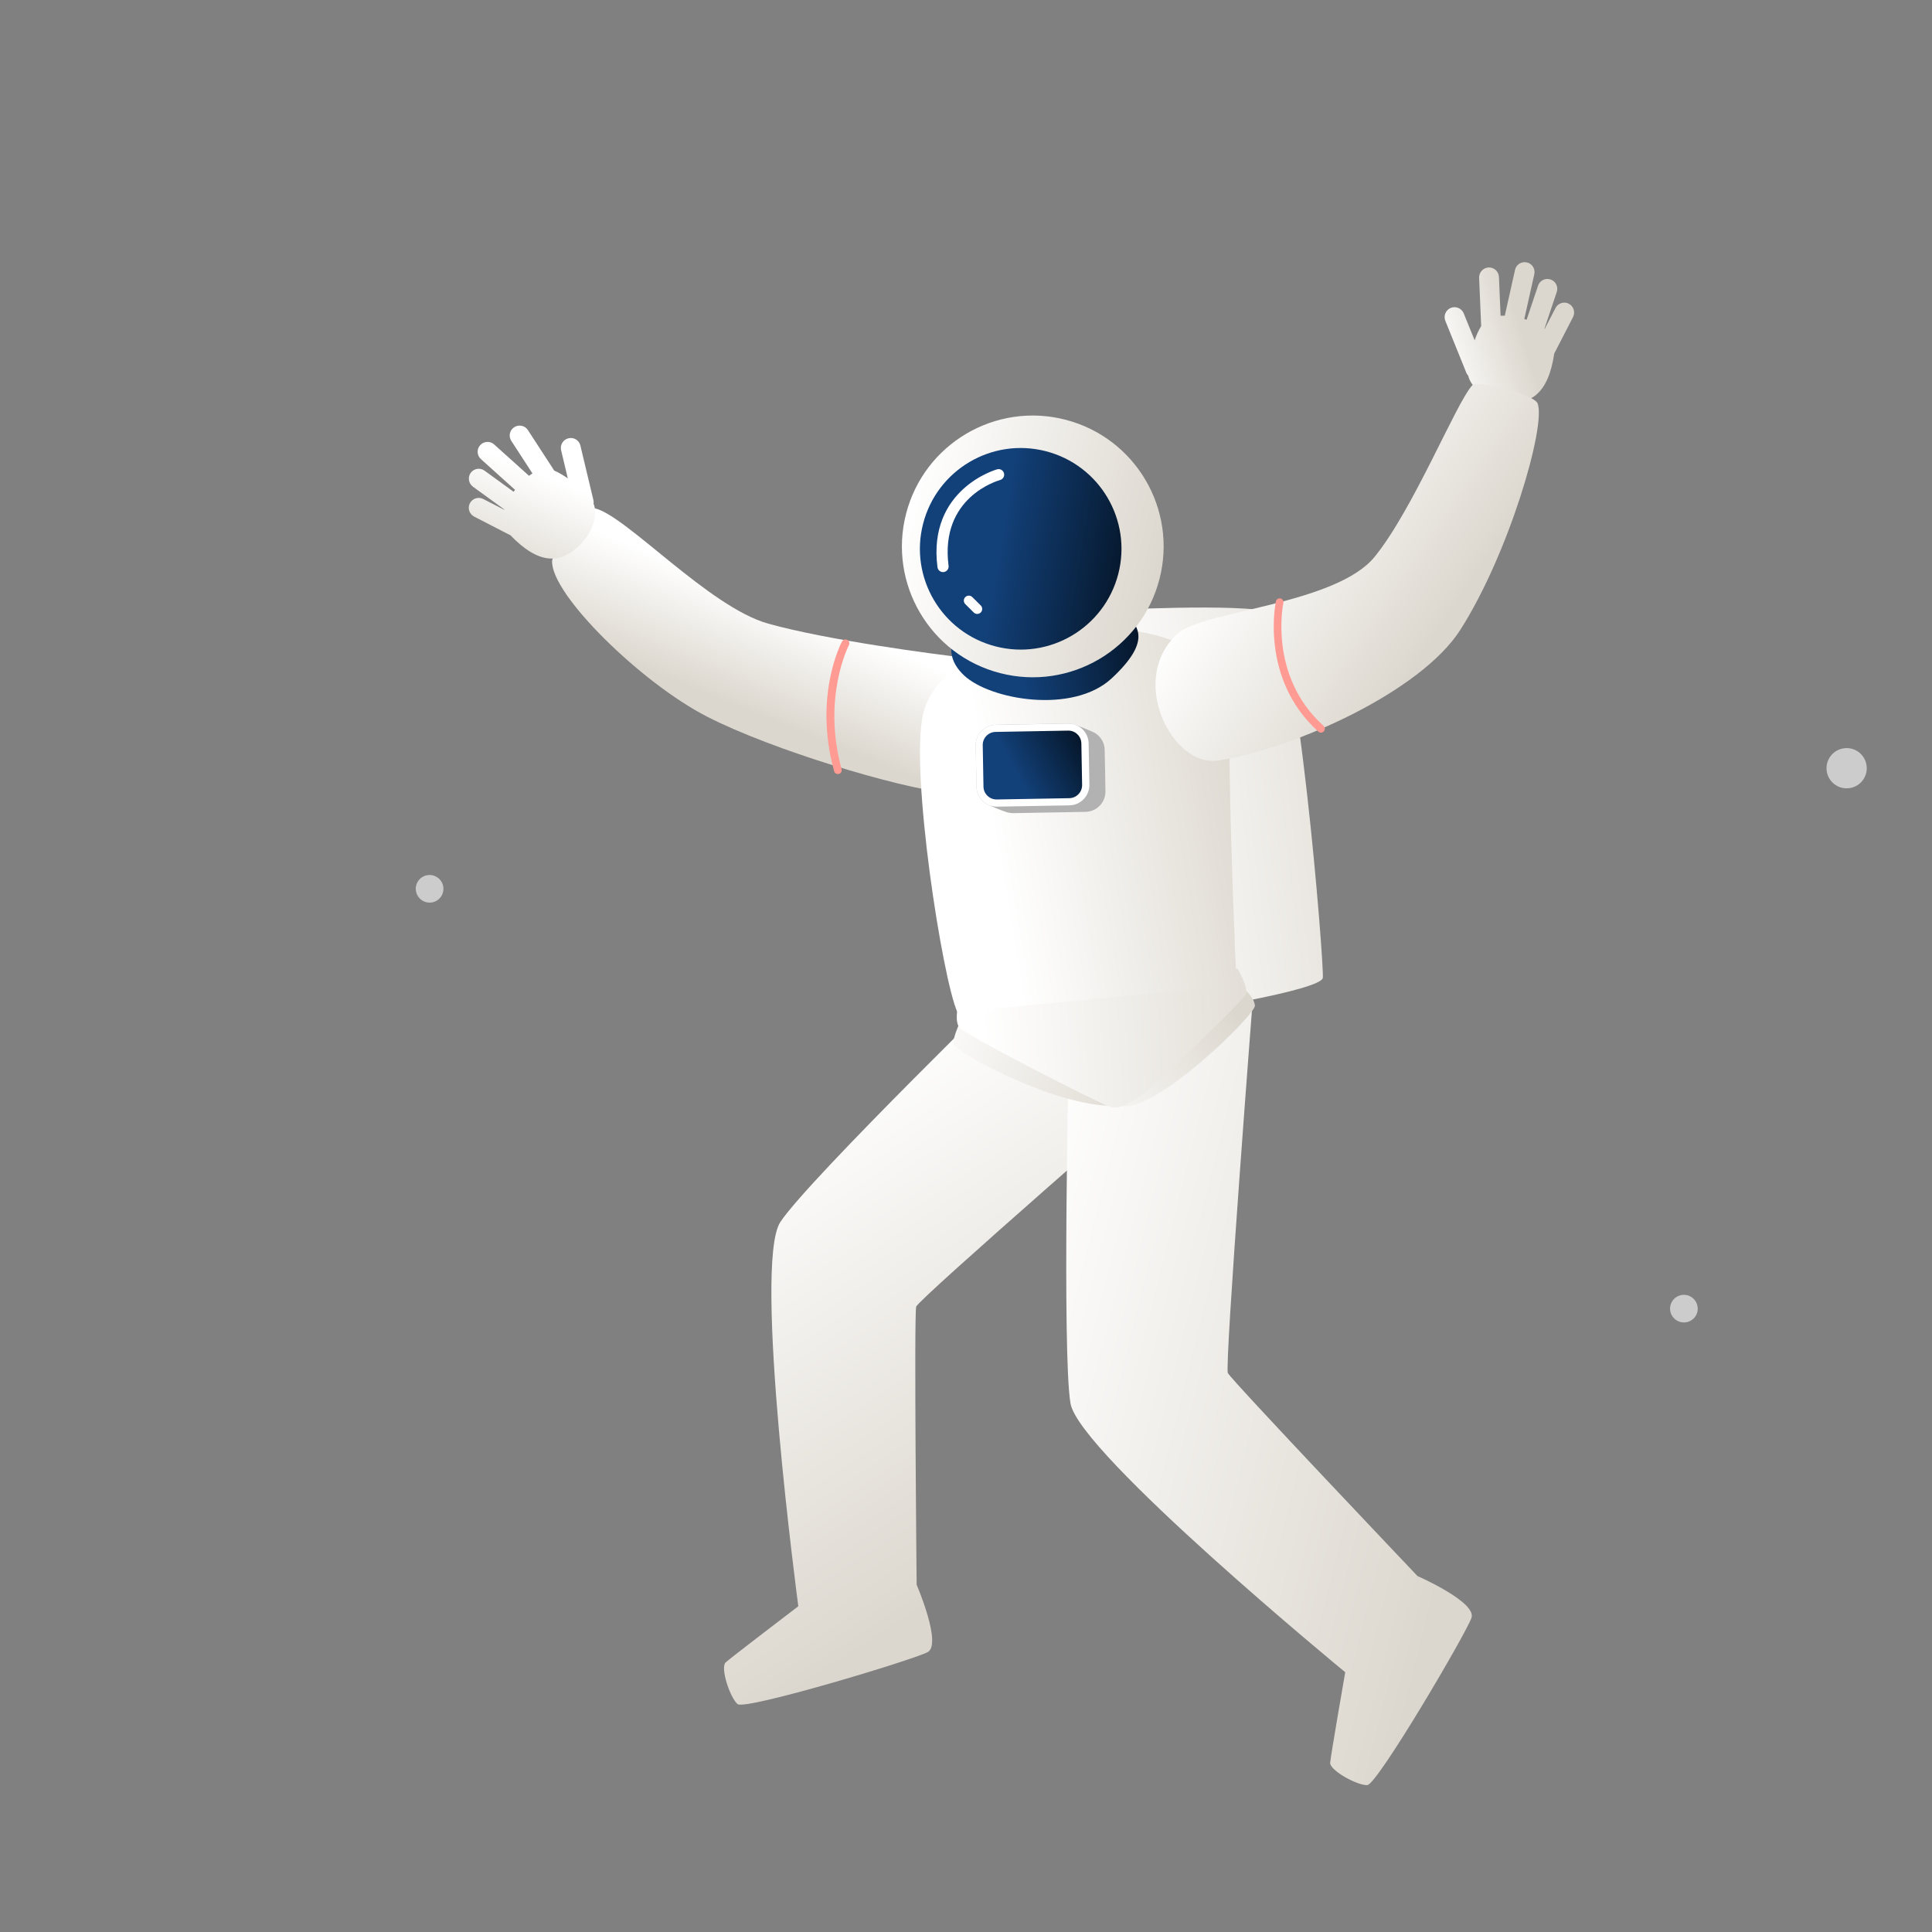 <svg width="152" height="152" viewBox="0 0 152 152" fill="none" xmlns="http://www.w3.org/2000/svg">
<rect x="0" y="0" width="152" height="152" fill="#808080" stroke="none"/>
<mask id="mask0_213_2310" style="mask-type:alpha" maskUnits="userSpaceOnUse" x="0" y="0" width="152" height="152">
<rect width="152" height="152" fill="#D9D9D9"/>
</mask>
<g mask="url(#mask0_213_2310)">
<path d="M89.853 67.789C89.58 68.463 88.816 68.787 88.141 68.514C87.467 68.241 87.143 67.477 87.416 66.802C87.689 66.128 88.453 65.804 89.128 66.077C89.802 66.35 90.126 67.115 89.853 67.789Z" fill="url(#paint0_radial_213_2310)"/>
<path d="M86.51 48.031C86.51 48.031 97.892 47.419 99.953 48.178C102.017 48.931 104.202 75.966 104.072 76.932C103.949 77.901 93.206 79.673 91.529 79.752C89.852 79.83 86.314 48.006 86.314 48.006" fill="url(#paint1_linear_213_2310)"/>
<path d="M76.076 51.767C73.406 51.458 65.097 50.366 60.439 49.065C55.787 47.767 49.262 40.567 46.815 39.997C46.161 39.842 43.468 43.399 43.437 44.138C43.333 46.76 50.434 53.711 55.603 56.368C60.772 59.025 70.7 61.97 74.334 62.347C77.968 62.724 81.376 52.384 76.076 51.767Z" fill="url(#paint2_linear_213_2310)"/>
<path d="M46.701 39.614C46.709 39.528 46.71 39.439 46.686 39.346L45.662 35.055C45.563 34.636 45.145 34.378 44.723 34.483C44.305 34.581 44.046 35 44.145 35.419L44.672 37.636C44.312 37.387 43.939 37.167 43.605 37.025L41.534 33.839C41.303 33.476 40.819 33.377 40.457 33.609C40.094 33.841 39.995 34.324 40.227 34.687L41.89 37.246C41.797 37.305 41.711 37.366 41.621 37.434L38.875 34.965C38.557 34.678 38.064 34.706 37.777 35.024C37.49 35.341 37.518 35.834 37.836 36.121L40.52 38.537C40.479 38.589 40.445 38.638 40.404 38.69L38.122 37.029C37.77 36.776 37.284 36.855 37.033 37.201C36.783 37.547 36.862 38.034 37.206 38.29L39.675 40.081C39.675 40.081 39.67 40.093 39.665 40.105L38.018 39.259C37.636 39.063 37.17 39.212 36.968 39.591C36.772 39.973 36.92 40.44 37.3 40.642L40.165 42.118C42.361 44.398 44.116 44.468 45.739 42.757C46.624 41.828 47.066 40.464 46.693 39.618L46.701 39.614Z" fill="url(#paint3_linear_213_2310)"/>
<path d="M66.245 50.466C66.153 50.642 64.002 54.798 65.624 60.673C65.668 60.836 65.836 60.931 65.999 60.887C66.161 60.843 66.257 60.675 66.213 60.512C64.662 54.886 66.766 50.794 66.789 50.755C66.869 50.608 66.814 50.421 66.659 50.344C66.512 50.264 66.325 50.319 66.248 50.474L66.245 50.466Z" fill="#FF9B92"/>
<path d="M80.795 76.046C80.795 76.046 63.574 92.806 61.391 96.148C59.209 99.491 62.807 126.371 62.807 126.371C62.807 126.371 57.539 130.389 57.092 130.788C56.649 131.191 57.431 133.569 58.03 134.071C58.629 134.572 71.832 130.599 72.984 129.98C74.135 129.36 72.117 124.681 72.117 124.681C72.117 124.681 71.904 103.389 72.082 102.799C72.26 102.209 92.333 84.76 92.333 84.76L80.804 76.038L80.795 76.046Z" fill="url(#paint4_linear_213_2310)"/>
<path d="M84.097 82.333C84.097 82.333 83.551 106.49 84.222 110.418C84.894 114.346 105.835 131.562 105.835 131.562C105.835 131.562 104.7 138.084 104.651 138.681C104.601 139.279 106.794 140.488 107.574 140.443C108.357 140.403 115.347 128.517 115.768 127.283C116.195 126.045 111.524 123.997 111.524 123.997C111.524 123.997 96.871 108.575 96.602 108.023C96.332 107.47 98.562 78.635 98.562 78.635L84.097 82.333Z" fill="url(#paint5_linear_213_2310)"/>
<path d="M75.407 80.699C75.407 80.699 74.953 81.686 75.02 82.167C75.09 82.657 82.232 86.733 87.158 86.998L75.407 80.699Z" fill="url(#paint6_linear_213_2310)"/>
<path d="M88.192 87L97.93 77.861C97.93 77.861 98.657 78.43 98.731 79.114C98.805 79.798 90.796 87.676 88.192 87Z" fill="url(#paint7_linear_213_2310)"/>
<path d="M75.378 79.159C75.378 79.159 75.093 80.289 75.465 80.832C75.837 81.375 86.517 86.849 87.348 87.075C88.177 87.308 88.742 86.779 89.442 86.429C90.139 86.084 97.849 78.74 98.032 78.188C98.216 77.629 97.365 76.21 97.365 76.21L75.381 79.153L75.378 79.159Z" fill="url(#paint8_linear_213_2310)"/>
<path d="M83.062 49.667C80.248 50.001 73.672 51.704 72.625 56.176C71.577 60.654 74.157 77.087 75.323 79.632L97.289 77.501C97.289 77.501 96.635 62.977 96.745 57.348C96.898 49.691 88.956 48.969 83.067 49.669L83.062 49.667Z" fill="url(#paint9_linear_213_2310)"/>
<path d="M75.504 49.423C75.504 49.423 73.803 51.227 75.856 53.146C77.909 55.065 84.415 56.205 87.466 53.364C90.516 50.523 89.585 49.354 88.736 48.439C87.888 47.524 75.504 49.423 75.504 49.423Z" fill="url(#paint10_linear_213_2310)"/>
<path d="M91.221 45.564C89.798 51.068 84.182 54.379 78.678 52.956C73.175 51.533 69.864 45.917 71.287 40.414C72.709 34.91 78.325 31.599 83.829 33.022C89.333 34.445 92.643 40.061 91.221 45.564Z" fill="url(#paint11_linear_213_2310)"/>
<path d="M87.98 45.159C86.884 49.397 82.559 51.95 78.321 50.854C74.083 49.758 71.53 45.433 72.627 41.195C73.723 36.956 78.047 34.404 82.285 35.5C86.524 36.596 89.076 40.921 87.98 45.159Z" fill="url(#paint12_linear_213_2310)"/>
<path d="M78.451 36.923C78.398 36.935 72.963 38.474 73.756 44.627C73.789 44.867 74.009 45.039 74.25 45.006C74.49 44.972 74.662 44.752 74.629 44.512C73.93 39.127 78.486 37.825 78.681 37.766C78.914 37.702 79.052 37.462 78.988 37.23C78.924 36.997 78.684 36.858 78.451 36.923Z" fill="white"/>
<path d="M75.943 46.977C75.79 47.128 75.793 47.376 75.945 47.53L76.609 48.188C76.76 48.341 77.008 48.338 77.162 48.186C77.315 48.034 77.312 47.786 77.16 47.633L76.496 46.975C76.344 46.822 76.097 46.825 75.943 46.977Z" fill="white"/>
<path d="M86.971 62.261L86.913 59.001C86.902 58.467 86.63 57.998 86.222 57.716C85.958 57.533 84.897 57.145 84.692 57.055C84.487 56.966 84.26 56.915 84.023 56.922L78.322 57.024C77.447 57.042 76.749 57.764 76.766 58.639L76.824 61.898C76.833 62.487 77.159 62.991 77.642 63.262C77.878 63.392 78.964 63.839 79.257 63.916C79.4 63.953 79.556 63.975 79.708 63.975L85.409 63.873C86.284 63.855 86.982 63.133 86.971 62.261Z" fill="#B2B2B2"/>
<path d="M78.322 57.025C77.447 57.042 76.748 57.765 76.766 58.639L76.823 61.899C76.841 62.773 77.564 63.472 78.442 63.463L84.143 63.361C85.017 63.343 85.716 62.621 85.707 61.743L85.649 58.483C85.632 57.608 84.909 56.91 84.034 56.928L78.334 57.029L78.322 57.025Z" fill="white"/>
<path d="M78.333 57.583L84.031 57.481C84.599 57.471 85.066 57.922 85.076 58.49L85.135 61.751C85.145 62.319 84.693 62.786 84.126 62.797L78.421 62.898C77.853 62.908 77.385 62.457 77.375 61.889L77.317 58.628C77.307 58.06 77.758 57.593 78.326 57.583L78.333 57.583Z" fill="url(#paint13_linear_213_2310)"/>
<path d="M123.433 23.895C123.051 23.699 122.579 23.845 122.383 24.227L121.531 25.872C121.531 25.872 121.519 25.867 121.508 25.862L122.478 22.971C122.615 22.565 122.394 22.124 121.988 21.988C121.582 21.851 121.136 22.069 121.005 22.478L120.106 25.157C120.047 25.133 119.985 25.115 119.924 25.097L120.71 21.573C120.805 21.151 120.541 20.734 120.121 20.646C119.699 20.551 119.282 20.816 119.194 21.235L118.391 24.835C118.282 24.832 118.171 24.835 118.059 24.838L117.93 21.791C117.91 21.363 117.552 21.024 117.118 21.042C116.69 21.061 116.358 21.422 116.369 21.854L116.532 25.652C116.336 25.965 116.164 26.357 116.017 26.772L115.159 24.655C114.996 24.259 114.545 24.063 114.143 24.223C113.746 24.386 113.55 24.837 113.711 25.239L115.366 29.332C115.401 29.415 115.453 29.491 115.515 29.557C115.699 30.465 116.849 31.316 118.111 31.565C120.426 32.02 121.818 30.945 122.28 27.814L123.757 24.948C123.953 24.566 123.807 24.094 123.425 23.898L123.433 23.895Z" fill="url(#paint14_linear_213_2310)"/>
<path d="M92.656 49.849C94.652 48.047 105.118 47.554 108.161 43.794C111.205 40.035 114.533 31.763 115.817 30.328C116.267 29.828 120.709 31.048 120.973 31.74C121.646 33.514 118.709 43.575 114.893 49.549C111.765 54.452 101.723 58.931 95.828 59.836C92.216 60.391 88.695 53.423 92.656 49.849Z" fill="url(#paint15_linear_213_2310)"/>
<path d="M100.744 47.081C100.58 47.042 100.42 47.15 100.381 47.313C100.369 47.377 99.096 53.396 103.723 57.562C103.849 57.675 104.04 57.663 104.153 57.536C104.267 57.41 104.254 57.219 104.128 57.106C99.769 53.179 100.954 47.497 100.97 47.441C101.008 47.278 100.901 47.117 100.738 47.079L100.744 47.081Z" fill="#FF9B92"/>
<path opacity="0.6" d="M133.404 103.536C133.085 104.044 132.414 104.197 131.902 103.876C131.39 103.555 131.241 102.886 131.56 102.379C131.878 101.871 132.549 101.718 133.057 102.036C133.564 102.355 133.722 103.029 133.404 103.536Z" fill="white"/>
<path opacity="0.6" d="M146.626 61.281C146.163 62.019 145.186 62.247 144.443 61.78C143.7 61.314 143.48 60.336 143.944 59.598C144.407 58.859 145.388 58.635 146.126 59.098C146.865 59.561 147.09 60.542 146.626 61.281Z" fill="white"/>
<path opacity="0.6" d="M34.72 70.505C34.402 71.013 33.731 71.166 33.223 70.848C32.716 70.529 32.557 69.856 32.876 69.348C33.194 68.841 33.865 68.687 34.377 69.008C34.889 69.329 35.039 69.998 34.72 70.505Z" fill="white"/>
</g>
<defs>
<radialGradient id="paint0_radial_213_2310" cx="0" cy="0" r="1" gradientUnits="userSpaceOnUse" gradientTransform="translate(88.635 67.296) rotate(22.04) scale(1.315)">
<stop offset="0.29" stop-color="white"/>
<stop offset="1"/>
</radialGradient>
<linearGradient id="paint1_linear_213_2310" x1="86.885" y1="64.138" x2="112.654" y2="61.018" gradientUnits="userSpaceOnUse">
<stop stop-color="white"/>
<stop offset="1" stop-color="#DCD7CE"/>
</linearGradient>
<linearGradient id="paint2_linear_213_2310" x1="62.231" y1="47.911" x2="58.984" y2="55.961" gradientUnits="userSpaceOnUse">
<stop stop-color="white"/>
<stop offset="1" stop-color="#DCD7CE"/>
</linearGradient>
<linearGradient id="paint3_linear_213_2310" x1="42.567" y1="37.307" x2="39.336" y2="45.324" gradientUnits="userSpaceOnUse">
<stop stop-color="white"/>
<stop offset="1" stop-color="#DCD7CE"/>
</linearGradient>
<linearGradient id="paint4_linear_213_2310" x1="60.948" y1="87.607" x2="82.298" y2="120.39" gradientUnits="userSpaceOnUse">
<stop stop-color="white"/>
<stop offset="1" stop-color="#DCD7CE"/>
</linearGradient>
<linearGradient id="paint5_linear_213_2310" x1="77.619" y1="103.254" x2="116.255" y2="112.984" gradientUnits="userSpaceOnUse">
<stop stop-color="white"/>
<stop offset="1" stop-color="#DCD7CE"/>
</linearGradient>
<linearGradient id="paint6_linear_213_2310" x1="72.241" y1="80.305" x2="90.474" y2="88.809" gradientUnits="userSpaceOnUse">
<stop stop-color="white"/>
<stop offset="1" stop-color="#DCD7CE"/>
</linearGradient>
<linearGradient id="paint7_linear_213_2310" x1="84.874" y1="89.582" x2="97.305" y2="79.866" gradientUnits="userSpaceOnUse">
<stop stop-color="white"/>
<stop offset="1" stop-color="#DCD7CE"/>
</linearGradient>
<linearGradient id="paint8_linear_213_2310" x1="77.406" y1="82.567" x2="103.063" y2="81.055" gradientUnits="userSpaceOnUse">
<stop stop-color="white"/>
<stop offset="1" stop-color="#DCD7CE"/>
</linearGradient>
<linearGradient id="paint9_linear_213_2310" x1="78.152" y1="65.6" x2="99.272" y2="62.039" gradientUnits="userSpaceOnUse">
<stop stop-color="white"/>
<stop offset="1" stop-color="#DCD7CE"/>
</linearGradient>
<linearGradient id="paint10_linear_213_2310" x1="80.14" y1="52.091" x2="89.45" y2="49.906" gradientUnits="userSpaceOnUse">
<stop stop-color="#124078"/>
<stop offset="1" stop-color="#06172B"/>
</linearGradient>
<linearGradient id="paint11_linear_213_2310" x1="71.28" y1="40.421" x2="91.215" y2="45.566" gradientUnits="userSpaceOnUse">
<stop stop-color="white"/>
<stop offset="1" stop-color="#DCD7CE"/>
</linearGradient>
<linearGradient id="paint12_linear_213_2310" x1="78.699" y1="42.921" x2="88.751" y2="44.553" gradientUnits="userSpaceOnUse">
<stop stop-color="#124078"/>
<stop offset="1" stop-color="#06172B"/>
</linearGradient>
<linearGradient id="paint13_linear_213_2310" x1="80.012" y1="60.846" x2="84.943" y2="58.142" gradientUnits="userSpaceOnUse">
<stop stop-color="#124078"/>
<stop offset="1" stop-color="#06172B"/>
</linearGradient>
<linearGradient id="paint14_linear_213_2310" x1="112.838" y1="28.053" x2="119.664" y2="25.96" gradientUnits="userSpaceOnUse">
<stop stop-color="white"/>
<stop offset="1" stop-color="#DCD7CE"/>
</linearGradient>
<linearGradient id="paint15_linear_213_2310" x1="98.72" y1="39.68" x2="113.258" y2="49.555" gradientUnits="userSpaceOnUse">
<stop stop-color="white"/>
<stop offset="1" stop-color="#DCD7CE"/>
</linearGradient>
</defs>
</svg>
